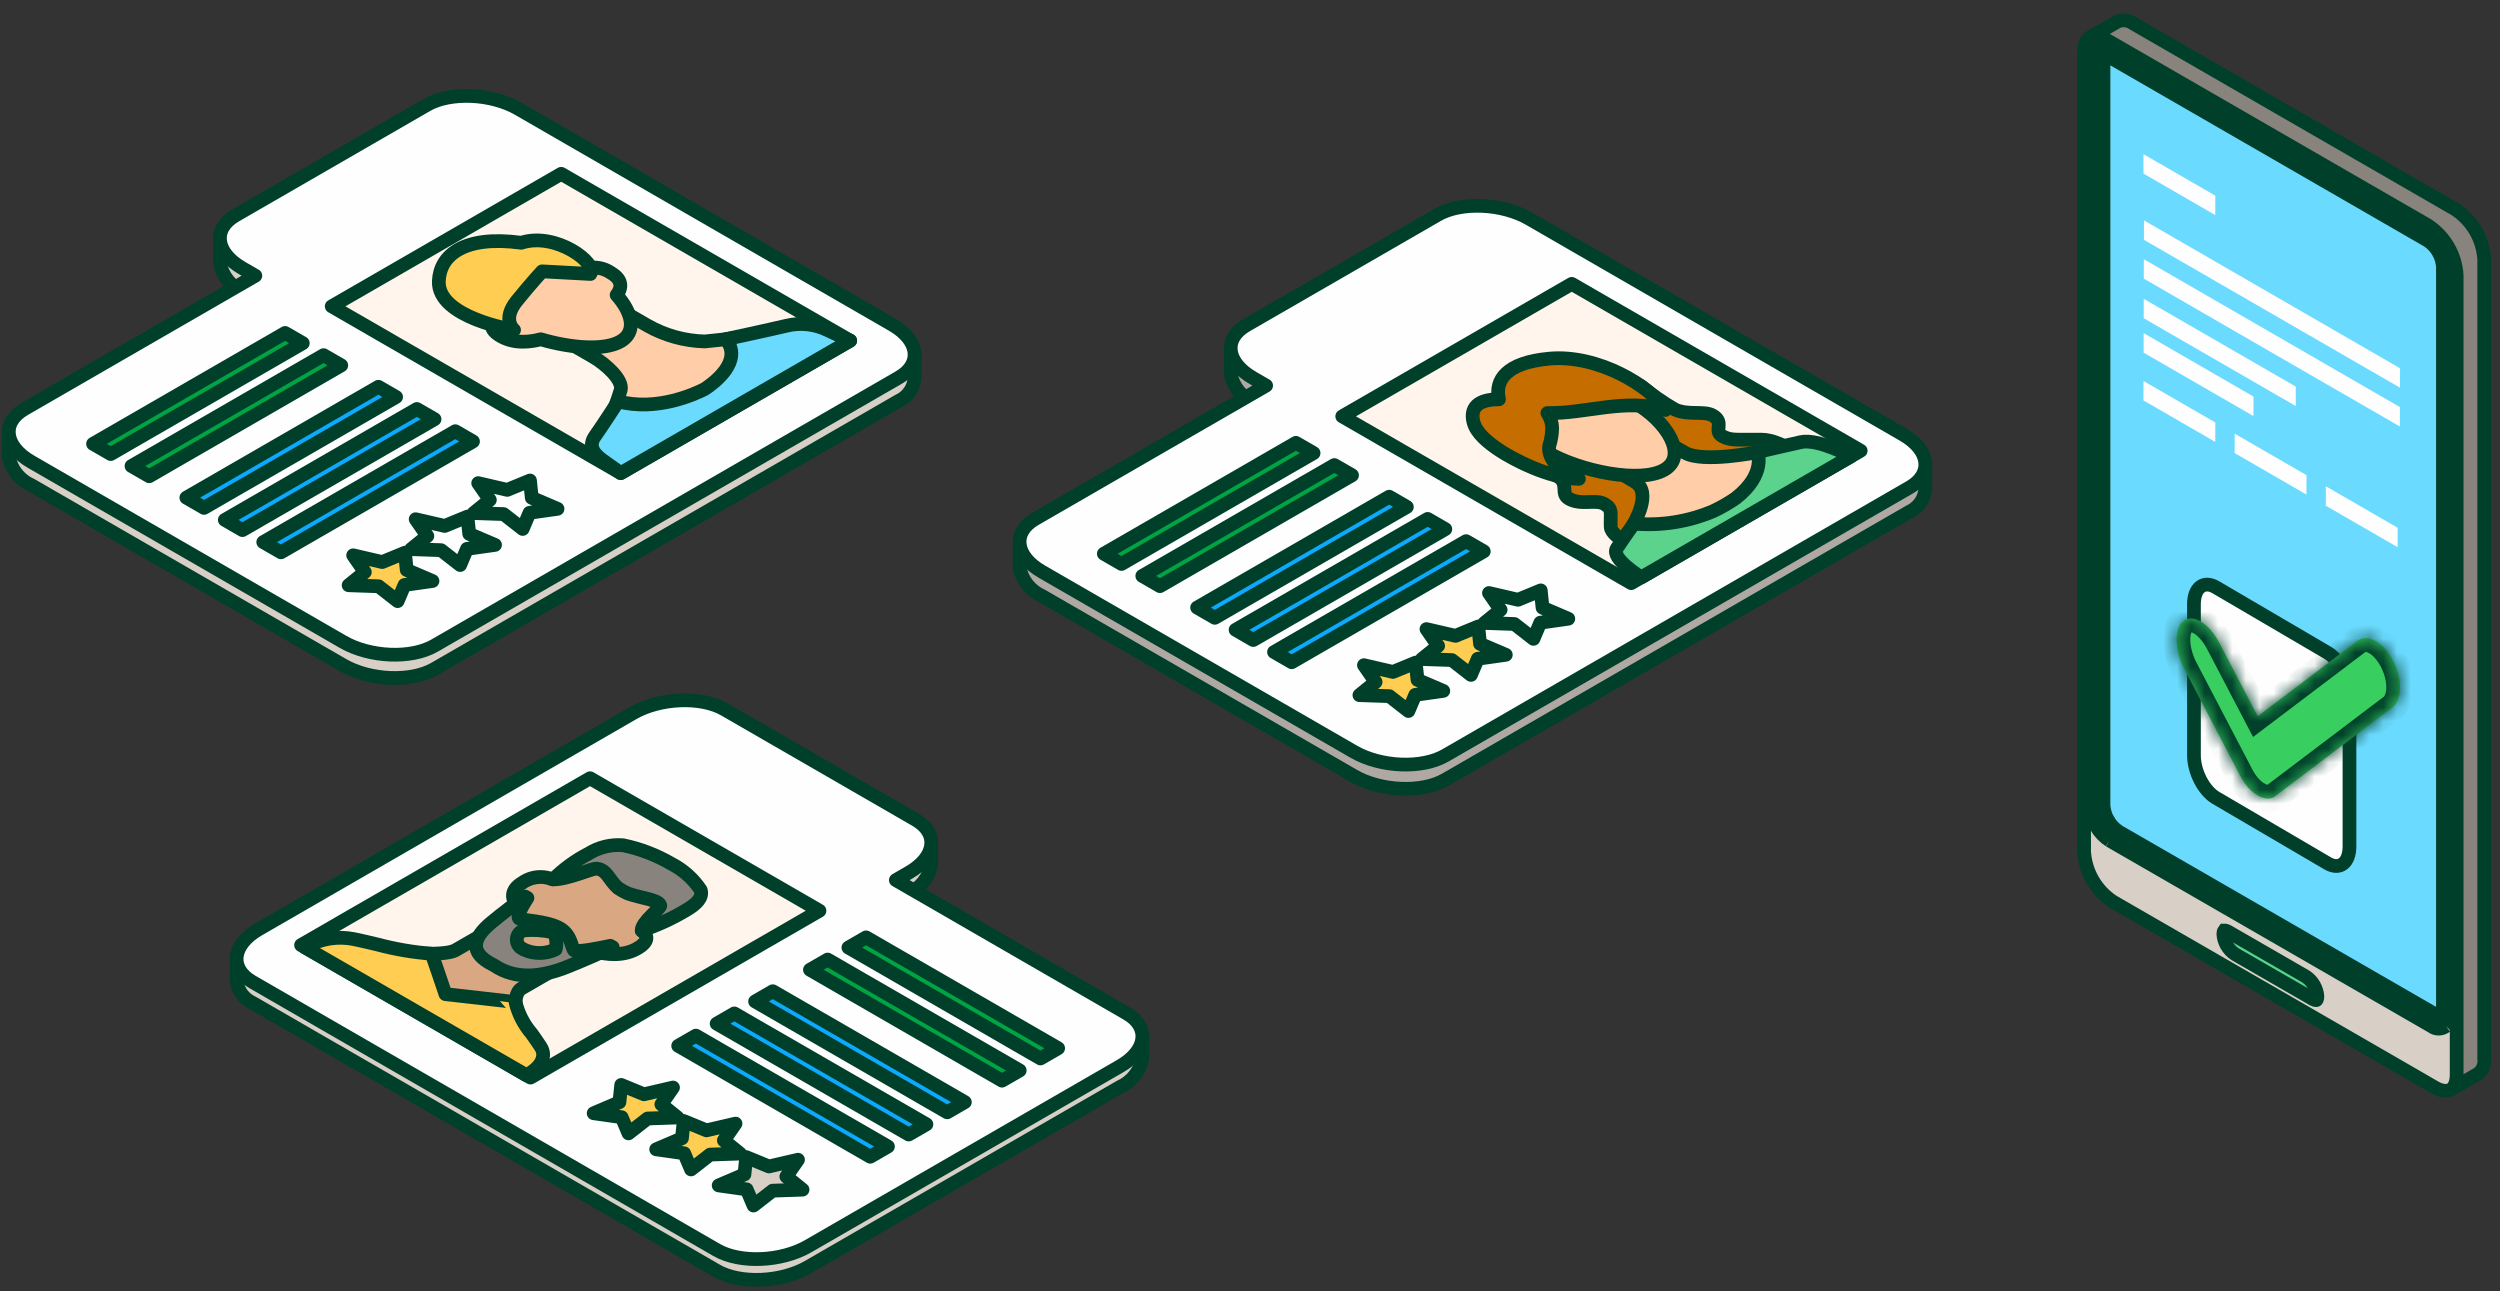 <svg width="182" height="94" viewBox="0 0 182 94" fill="none" xmlns="http://www.w3.org/2000/svg">
<rect x="0" y="0" width="182" height="94" fill="#333333" stroke="none"/>
<g id="Group 542">
<g id="Grupo 1">
<g id="Grupo 309">
<path id="Trazado 1233" d="M83.163 76.921C83.163 76.905 83.163 76.888 83.163 76.872V75.509H82.358C82.25 75.425 82.136 75.349 82.018 75.28L65.215 65.579L66.17 65.028C66.58 64.841 66.939 64.561 67.22 64.21C67.5 63.858 67.693 63.446 67.784 63.005H67.789V62.876C67.789 62.838 67.789 62.801 67.789 62.764V61.415H66.987C66.879 61.332 66.766 61.256 66.648 61.187L52.733 53.153C51.034 52.172 48.039 52.297 46.077 53.43L41.555 56.04L27.379 64.225L18.847 69.15C18.606 69.289 18.378 69.448 18.165 69.627H17.223V71.326H17.226C17.248 71.681 17.366 72.024 17.567 72.318C17.769 72.611 18.046 72.845 18.369 72.994L52.176 92.512C53.875 93.493 56.87 93.369 58.832 92.236L81.543 79.126C81.96 78.938 82.326 78.651 82.608 78.291C82.889 77.93 83.079 77.506 83.16 77.055H83.166L83.163 76.921Z" fill="#D8CFC7" stroke="#00402A" stroke-miterlimit="10" stroke-linejoin="round"/>
<path id="Trazado 1234" d="M82.02 73.776L65.218 64.071L66.173 63.52C68.135 62.387 68.35 60.657 66.65 59.676L52.735 51.643C51.036 50.662 48.041 50.786 46.079 51.918L41.557 54.529L27.381 62.714L18.85 67.64C16.887 68.772 16.672 70.502 18.372 71.483L52.178 91.001C53.877 91.982 56.872 91.858 58.834 90.725L81.545 77.615C83.504 76.484 83.718 74.754 82.02 73.776Z" fill="#FFFEFF" stroke="#00402A" stroke-miterlimit="10" stroke-linejoin="round"/>
<path id="Trazado 1235" d="M75.745 77.056L61.763 68.983L63.05 68.24L77.033 76.312L75.745 77.056Z" fill="#00A443" stroke="#00402A" stroke-miterlimit="10" stroke-linejoin="round"/>
<path id="Trazado 1236" d="M72.946 78.672L58.964 70.599L60.251 69.856L74.234 77.929L72.946 78.672Z" fill="#00A443" stroke="#00402A" stroke-miterlimit="10" stroke-linejoin="round"/>
<path id="Trazado 1237" d="M68.953 80.977L54.971 72.904L56.258 72.161L70.241 80.234L68.953 80.977Z" fill="#0DA9FF" stroke="#00402A" stroke-miterlimit="10" stroke-linejoin="round"/>
<path id="Trazado 1238" d="M66.154 82.593L52.172 74.52L53.459 73.777L67.442 81.85L66.154 82.593Z" fill="#0DA9FF" stroke="#00402A" stroke-miterlimit="10" stroke-linejoin="round"/>
<path id="Trazado 1239" d="M63.354 84.21L49.372 76.136L50.66 75.393L64.642 83.466L63.354 84.21Z" fill="#0DA9FF" stroke="#00402A" stroke-miterlimit="10" stroke-linejoin="round"/>
<g id="Grupo 307">
<path id="Trazado 1240" d="M48.995 79.173L48.145 80.396L49.325 81.353L47.144 81.427L45.755 82.509L45.257 81.332L43.218 81.044L45.094 80.242L45.224 78.982L46.88 79.664L48.995 79.173Z" fill="#FFCD52" stroke="#00402A" stroke-miterlimit="10" stroke-linejoin="round"/>
<path id="Trazado 1241" d="M53.546 81.799L52.696 83.022L53.876 83.979L51.695 84.053L50.307 85.135L49.808 83.958L47.77 83.67L49.646 82.868L49.775 81.609L51.432 82.29L53.546 81.799Z" fill="#FFCD52" stroke="#00402A" stroke-miterlimit="10" stroke-linejoin="round"/>
<path id="Trazado 1242" d="M58.095 84.428L57.245 85.651L58.426 86.607L56.245 86.681L54.856 87.763L54.358 86.586L52.319 86.298L54.195 85.497L54.325 84.237L55.981 84.918L58.095 84.428Z" fill="#D8CFC7" stroke="#00402A" stroke-miterlimit="10" stroke-linejoin="round"/>
</g>
<g id="Grupo 308">
<path id="Trazado 1243" d="M59.658 66.301L42.954 56.656L21.918 68.801L38.619 78.447L59.658 66.301Z" fill="#FFF5EC" stroke="#00402A" stroke-miterlimit="10" stroke-linejoin="round"/>
<path id="Trazado 1244" d="M32.67 72.986C34.302 73.763 36.021 74.343 37.79 74.712C37.79 74.712 37.095 72.462 37.978 71.952L40.523 70.483L38.097 69.104L35.709 67.703L33.164 69.172C32.281 69.682 28.382 69.281 28.382 69.281C29.16 70.466 30.179 71.473 31.373 72.237C31.467 72.324 31.571 72.4 31.683 72.464C31.783 72.522 31.885 72.576 31.987 72.632C32.089 72.687 32.177 72.749 32.278 72.808C32.403 72.879 32.534 72.938 32.67 72.986Z" fill="#D9A782" stroke="#00402A" stroke-miterlimit="10" stroke-linejoin="round"/>
<g id="Union">
<path fill-rule="evenodd" clip-rule="evenodd" d="M37.325 69.439C38.571 70.157 41.102 69.946 43.373 69.278C44.099 69.474 45.31 69.65 46.35 69.072C47.384 68.498 47.082 68.028 46.735 67.766C48.737 66.367 49.067 64.585 47.399 63.623C45.727 62.658 42.633 62.851 40.208 64.013C39.938 63.904 39.648 63.846 39.353 63.845C38.878 63.843 38.414 63.99 38.026 64.264C37.069 64.838 37.304 65.501 37.623 65.924C36.45 67.241 36.073 68.716 37.325 69.439Z" fill="#D9A782"/>
<path d="M43.373 69.278L43.504 68.796C43.414 68.772 43.321 68.772 43.232 68.799L43.373 69.278ZM37.325 69.439L37.575 69.006H37.575L37.325 69.439ZM46.35 69.072L46.593 69.509V69.509L46.35 69.072ZM46.735 67.766L46.449 67.356C46.318 67.448 46.238 67.596 46.235 67.756C46.232 67.916 46.306 68.068 46.434 68.165L46.735 67.766ZM47.399 63.623L47.149 64.056V64.056L47.399 63.623ZM40.208 64.013L40.02 64.476C40.15 64.529 40.297 64.525 40.424 64.464L40.208 64.013ZM39.353 63.845L39.355 63.345L39.353 63.845ZM38.026 64.264L38.283 64.692C38.294 64.686 38.304 64.679 38.314 64.672L38.026 64.264ZM37.623 65.924L37.996 66.257C38.155 66.079 38.166 65.814 38.022 65.623L37.623 65.924ZM43.232 68.799C42.128 69.123 40.968 69.335 39.943 69.379C38.9 69.424 38.073 69.293 37.575 69.006L37.075 69.872C37.823 70.303 38.885 70.426 39.986 70.378C41.106 70.329 42.348 70.101 43.514 69.758L43.232 68.799ZM46.108 68.635C45.243 69.115 44.194 68.982 43.504 68.796L43.243 69.761C44.003 69.966 45.378 70.184 46.593 69.509L46.108 68.635ZM46.434 68.165C46.495 68.211 46.533 68.251 46.553 68.28C46.57 68.306 46.56 68.302 46.561 68.278C46.562 68.252 46.574 68.27 46.517 68.335C46.457 68.404 46.336 68.508 46.108 68.635L46.593 69.509C47.141 69.204 47.536 68.823 47.56 68.325C47.583 67.838 47.234 67.516 47.037 67.367L46.434 68.165ZM47.149 64.056C47.837 64.453 48.034 64.95 47.95 65.448C47.857 66.003 47.394 66.695 46.449 67.356L47.022 68.176C48.078 67.438 48.781 66.54 48.936 65.614C49.101 64.63 48.629 63.755 47.649 63.19L47.149 64.056ZM40.424 64.464C41.575 63.913 42.891 63.589 44.114 63.52C45.348 63.45 46.43 63.64 47.149 64.056L47.649 63.19C46.697 62.64 45.396 62.445 44.058 62.521C42.709 62.598 41.265 62.952 39.992 63.562L40.424 64.464ZM40.396 63.55C40.067 63.416 39.714 63.346 39.355 63.345L39.352 64.345C39.582 64.346 39.809 64.391 40.02 64.476L40.396 63.55ZM39.355 63.345C38.776 63.343 38.211 63.521 37.737 63.855L38.314 64.672C38.617 64.458 38.98 64.344 39.352 64.345L39.355 63.345ZM37.768 63.835C37.2 64.176 36.884 64.612 36.847 65.115C36.814 65.583 37.036 65.975 37.224 66.225L38.022 65.623C37.892 65.45 37.837 65.3 37.845 65.187C37.851 65.109 37.895 64.925 38.283 64.692L37.768 63.835ZM37.575 69.006C37.338 68.869 37.204 68.713 37.131 68.557C37.057 68.399 37.029 68.206 37.06 67.971C37.126 67.486 37.443 66.878 37.996 66.257L37.25 65.592C36.63 66.288 36.172 67.075 36.069 67.837C36.017 68.226 36.055 68.619 36.226 68.983C36.398 69.348 36.687 69.647 37.075 69.872L37.575 69.006Z" fill="#00402A"/>
</g>
<path id="Trazado 1248" d="M44.428 68.856C43.522 69.05 42.113 69.325 41.821 69.199C41.608 69.107 41.645 68.093 40.763 67.582C39.827 67.042 37.971 67.006 37.803 66.876C37.584 66.707 38.057 65.894 38.397 65.371L38.221 65.269C37.63 65.7 36.603 66.465 35.742 67.183C34.453 68.258 34.082 69.342 35.916 70.249C35.929 70.256 35.968 70.278 35.981 70.285C37.553 71.344 39.432 71.127 41.293 70.386C42.535 69.889 43.861 69.296 44.608 68.955L44.428 68.856Z" fill="#89837E" stroke="#00402A" stroke-miterlimit="10" stroke-linejoin="round"/>
<path id="Trazado 1249" d="M40.454 69.111C40.527 68.933 40.557 68.085 40.238 67.875L40.241 67.872L40.231 67.869L40.225 67.863H40.22C39.517 67.71 38.795 67.668 38.08 67.738C37.949 67.79 37.835 67.879 37.754 67.993C37.673 68.109 37.627 68.245 37.621 68.386C37.616 68.526 37.653 68.666 37.725 68.786C37.798 68.907 37.905 69.004 38.032 69.064L38.157 69.137C38.518 69.302 38.911 69.385 39.308 69.38C39.706 69.376 40.097 69.284 40.454 69.111Z" fill="#D9A782" stroke="#00402A" stroke-miterlimit="10" stroke-linejoin="round"/>
<path id="Trazado 1250" d="M51.014 64.795C50.475 63.984 49.738 63.325 48.873 62.88C47.784 62.246 46.601 61.792 45.368 61.536C44.485 61.459 43.601 61.673 42.849 62.143C41.899 62.633 41.029 63.266 40.27 64.02C41.385 64.02 43.087 63.199 43.445 63.238C44.183 63.32 44.317 64.042 44.989 64.647C45.219 64.801 45.463 64.936 45.717 65.049C46.744 65.409 47.93 65.493 48.068 65.907C48.137 66.113 46.716 67.097 46.714 67.74C47.85 67.369 48.939 66.869 49.962 66.252C50.753 65.793 51.172 65.324 51.014 64.795Z" fill="#89837E" stroke="#00402A" stroke-miterlimit="10" stroke-linejoin="round"/>
<path id="Trazado 1251" d="M39.37 76.219C39.159 75.895 38.921 75.54 38.695 75.235C38.132 74.58 37.733 73.801 37.53 72.962C37.53 72.946 33.542 72.499 32.43 72.374C32.213 71.731 31.438 69.429 31.411 69.429C30.081 69.327 28.763 69.102 27.475 68.757C26.945 68.627 26.334 68.489 25.77 68.368C24.617 68.138 23.42 68.317 22.385 68.875L22.213 68.974L30.092 73.523L30.441 73.725L38.32 78.274L38.492 78.174C39.433 77.63 39.784 76.856 39.37 76.219Z" fill="#FFCD52" stroke="#00402A" stroke-miterlimit="10" stroke-linejoin="round"/>
</g>
</g>
<g id="Grupo 313">
<path id="Trazado 1252" d="M0.643 33.108C0.643 33.092 0.643 33.075 0.643 33.059V31.695H1.446C1.555 31.612 1.668 31.536 1.787 31.467L18.588 21.769L17.633 21.217C17.224 21.031 16.864 20.751 16.584 20.399C16.303 20.048 16.11 19.635 16.019 19.195H16.014V19.065C16.014 19.028 16.014 18.99 16.014 18.953V17.605H16.816C16.924 17.521 17.037 17.445 17.156 17.377L31.07 9.343C32.769 8.362 35.765 8.486 37.727 9.619L42.249 12.229L56.425 20.41L64.956 25.336C65.198 25.474 65.426 25.634 65.639 25.813H66.581V27.511H66.576C66.554 27.866 66.437 28.209 66.235 28.503C66.034 28.797 65.757 29.03 65.434 29.179L31.627 48.697C29.928 49.678 26.933 49.554 24.97 48.421L2.261 35.31C1.844 35.123 1.478 34.837 1.196 34.477C0.914 34.117 0.725 33.693 0.643 33.243V33.108Z" fill="#D8CFC7" stroke="#00402A" stroke-miterlimit="10" stroke-linejoin="round"/>
<path id="Trazado 1253" d="M1.787 29.772L18.589 20.071L17.634 19.52C15.672 18.387 15.457 16.657 17.157 15.676L31.071 7.643C32.77 6.662 35.766 6.786 37.728 7.918L42.25 10.529L56.426 18.714L64.957 23.64C66.92 24.772 67.135 26.502 65.436 27.483L31.629 47.003C29.93 47.984 26.935 47.859 24.972 46.727L2.261 33.616C0.303 32.482 0.087 30.753 1.787 29.772Z" fill="#FFFEFF" stroke="#00402A" stroke-miterlimit="10" stroke-linejoin="round"/>
<g id="Grupo 311">
<path id="Trazado 1254" d="M24.149 22.3L40.855 12.654L61.891 24.8L45.185 34.444L24.149 22.3Z" fill="#FFF5EC" stroke="#00402A" stroke-miterlimit="10" stroke-linejoin="round"/>
<g id="Grupo 310">
<path id="Trazado 1255" d="M51.436 28.833C48.901 30.05 44.347 30.664 44.347 30.664C44.67 29.922 44.951 29.162 45.188 28.388C45.368 27.646 44.1 26.512 43.178 25.976L41.34 24.915L43.311 23.774H43.316L45.289 22.636L47.127 23.697C48.403 24.421 49.838 24.819 51.305 24.857C52.59 24.753 55.247 24.373 55.247 24.373C54.555 25.985 53.464 27.393 52.077 28.467C52.025 28.513 51.969 28.553 51.91 28.587C51.868 28.612 51.818 28.635 51.774 28.659C51.73 28.683 51.693 28.713 51.651 28.738C51.582 28.776 51.51 28.808 51.436 28.833Z" fill="#FFCDA8" stroke="#00402A" stroke-miterlimit="10" stroke-linejoin="round"/>
<g id="Union_2">
<path fill-rule="evenodd" clip-rule="evenodd" d="M45.175 24.853C43.979 25.544 41.546 25.341 39.364 24.698C38.667 24.887 37.504 25.056 36.504 24.5C35.511 23.948 35.801 23.497 36.134 23.245C34.211 21.901 33.893 20.187 35.496 19.264C37.103 18.34 40.076 18.523 42.406 19.639C42.665 19.533 42.945 19.478 43.228 19.477C43.686 19.475 44.132 19.616 44.505 19.881C45.428 20.433 45.198 21.072 44.891 21.477C46.017 22.742 46.378 24.158 45.175 24.853Z" fill="#FFCDA8"/>
<path d="M39.364 24.698L39.505 24.218C39.416 24.192 39.322 24.191 39.233 24.215L39.364 24.698ZM45.175 24.853L45.425 25.286L45.175 24.853ZM36.504 24.5L36.261 24.937L36.504 24.5ZM36.134 23.245L36.436 23.644C36.563 23.547 36.637 23.396 36.634 23.236C36.631 23.076 36.552 22.927 36.421 22.835L36.134 23.245ZM35.496 19.264L35.745 19.698L35.496 19.264ZM42.406 19.639L42.19 20.09C42.317 20.151 42.464 20.155 42.594 20.102L42.406 19.639ZM43.228 19.477L43.227 18.977L43.228 19.477ZM44.505 19.881L44.217 20.289C44.227 20.296 44.237 20.303 44.248 20.309L44.505 19.881ZM44.891 21.477L44.492 21.175C44.348 21.365 44.358 21.631 44.517 21.809L44.891 21.477ZM39.222 25.178C40.345 25.508 41.539 25.728 42.618 25.775C43.677 25.821 44.702 25.703 45.425 25.286L44.925 24.42C44.453 24.693 43.663 24.819 42.661 24.776C41.678 24.733 40.565 24.531 39.505 24.218L39.222 25.178ZM36.261 24.937C37.437 25.59 38.763 25.379 39.494 25.181L39.233 24.215C38.572 24.394 37.571 24.521 36.747 24.063L36.261 24.937ZM35.833 22.846C35.643 22.99 35.3 23.305 35.322 23.784C35.345 24.273 35.734 24.644 36.261 24.937L36.747 24.063C36.529 23.942 36.414 23.844 36.358 23.779C36.306 23.72 36.32 23.707 36.321 23.737C36.322 23.765 36.31 23.773 36.326 23.75C36.343 23.725 36.378 23.688 36.436 23.644L35.833 22.846ZM35.247 18.831C34.298 19.377 33.839 20.225 33.999 21.179C34.15 22.077 34.831 22.944 35.848 23.655L36.421 22.835C35.514 22.202 35.074 21.54 34.986 21.014C34.907 20.545 35.09 20.075 35.745 19.698L35.247 18.831ZM42.621 19.188C41.395 18.601 40.006 18.261 38.708 18.187C37.42 18.115 36.166 18.302 35.247 18.831L35.745 19.698C36.433 19.302 37.468 19.119 38.651 19.186C39.824 19.252 41.086 19.561 42.19 20.09L42.621 19.188ZM42.594 20.102C42.795 20.021 43.011 19.977 43.23 19.977L43.227 18.977C42.879 18.978 42.536 19.046 42.217 19.176L42.594 20.102ZM43.23 19.977C43.583 19.976 43.928 20.085 44.217 20.289L44.794 19.472C44.336 19.148 43.788 18.975 43.227 18.977L43.23 19.977ZM44.248 20.309C44.62 20.532 44.656 20.703 44.661 20.769C44.668 20.87 44.617 21.01 44.492 21.175L45.289 21.779C45.472 21.538 45.69 21.157 45.658 20.699C45.624 20.206 45.314 19.782 44.762 19.452L44.248 20.309ZM45.425 25.286C45.802 25.068 46.082 24.778 46.249 24.423C46.415 24.07 46.453 23.688 46.402 23.312C46.303 22.575 45.861 21.815 45.264 21.145L44.517 21.809C45.047 22.404 45.349 22.985 45.411 23.446C45.441 23.668 45.414 23.85 45.344 23.997C45.276 24.143 45.15 24.29 44.925 24.42L45.425 25.286Z" fill="#00402A"/>
</g>
<path id="Trazado 1259" d="M42.984 19.944L39.466 19.754C39.466 19.754 38.748 20.522 37.645 21.875C36.499 23.278 37.423 24.02 37.423 24.02C37.423 24.02 31.841 23.147 31.947 20.466C32.023 18.575 33.781 17.11 37.946 17.673C40.486 16.858 43.538 19.185 42.984 19.944Z" fill="#FFCD52" stroke="#00402A" stroke-miterlimit="10" stroke-linejoin="round"/>
<path id="Trazado 1260" d="M43.873 33.503C43.115 32.955 42.855 32.4 43.32 31.748C43.786 31.097 45.003 29.218 45.003 29.218C47.793 29.964 50.559 28.701 51.297 28.326C51.951 27.9 54.133 26.303 52.843 24.692C52.843 24.692 56.097 23.992 57.224 23.722C58.244 23.466 59.321 23.579 60.265 24.042C61.215 24.479 61.897 24.799 61.897 24.799L53.733 29.513L53.355 29.731L45.191 34.444C45.191 34.444 44.632 34.051 43.873 33.503Z" fill="#6BDAFF" stroke="#00402A" stroke-miterlimit="10" stroke-linejoin="round"/>
</g>
</g>
<path id="Trazado 1261" d="M8.061 33.055L22.044 24.982L20.756 24.238L6.774 32.312L8.061 33.055Z" fill="#00A443" stroke="#00402A" stroke-miterlimit="10" stroke-linejoin="round"/>
<path id="Trazado 1262" d="M10.861 34.671L24.843 26.598L23.555 25.855L9.572 33.928L10.861 34.671Z" fill="#00A443" stroke="#00402A" stroke-miterlimit="10" stroke-linejoin="round"/>
<path id="Trazado 1263" d="M14.853 36.974L28.836 28.901L27.548 28.157L13.566 36.23L14.853 36.974Z" fill="#0DA9FF" stroke="#00402A" stroke-miterlimit="10" stroke-linejoin="round"/>
<path id="Trazado 1264" d="M17.652 38.591L31.635 30.518L30.347 29.775L16.366 37.849L17.652 38.591Z" fill="#0DA9FF" stroke="#00402A" stroke-miterlimit="10" stroke-linejoin="round"/>
<path id="Trazado 1265" d="M20.452 40.209L34.434 32.136L33.147 31.392L19.165 39.465L20.452 40.209Z" fill="#0DA9FF" stroke="#00402A" stroke-miterlimit="10" stroke-linejoin="round"/>
<g id="Grupo 312">
<path id="Trazado 1266" d="M34.812 35.172L35.661 36.395L34.481 37.351L36.663 37.425L38.051 38.507L38.55 37.33L40.588 37.042L38.712 36.241L38.583 34.981L36.926 35.662L34.812 35.172Z" fill="#FFFEFF" stroke="#00402A" stroke-miterlimit="10" stroke-linejoin="round"/>
<path id="Trazado 1267" d="M30.261 37.799L31.11 39.022L29.93 39.978L32.111 40.052L33.5 41.134L33.998 39.957L36.037 39.669L34.16 38.868L34.031 37.608L32.375 38.289L30.261 37.799Z" fill="#FFFEFF" stroke="#00402A" stroke-miterlimit="10" stroke-linejoin="round"/>
<path id="Trazado 1268" d="M25.71 40.426L26.56 41.649L25.38 42.606L27.561 42.68L28.949 43.762L29.448 42.585L31.486 42.297L29.61 41.495L29.48 40.236L27.824 40.917L25.71 40.426Z" fill="#FFCD52" stroke="#00402A" stroke-miterlimit="10" stroke-linejoin="round"/>
</g>
</g>
<g id="Grupo 317">
<path id="Trazado 1269" d="M74.227 41.178C74.227 41.162 74.227 41.146 74.227 41.129V39.766H75.03C75.138 39.683 75.252 39.606 75.37 39.537L92.172 29.835L91.218 29.284C90.809 29.098 90.449 28.818 90.169 28.466C89.888 28.115 89.695 27.702 89.604 27.262H89.599V27.132C89.599 27.095 89.599 27.057 89.599 27.02V25.672H90.4C90.508 25.588 90.622 25.512 90.74 25.443L104.655 17.409C106.354 16.428 109.349 16.552 111.311 17.686L115.833 20.296L130.009 28.477L138.541 33.403C138.782 33.541 139.01 33.7 139.223 33.879H140.165V35.578H140.161C140.14 35.933 140.022 36.276 139.821 36.57C139.619 36.864 139.342 37.097 139.019 37.246L105.212 56.764C103.514 57.745 100.518 57.621 98.556 56.488L75.845 43.378C75.428 43.19 75.062 42.904 74.78 42.543C74.498 42.182 74.309 41.758 74.228 41.307H74.222L74.227 41.178Z" fill="#B0A9A3" stroke="#00402A" stroke-miterlimit="10" stroke-linejoin="round"/>
<path id="Trazado 1270" d="M75.371 37.772L92.174 28.071L91.219 27.52C89.257 26.387 89.042 24.657 90.741 23.676L104.656 15.643C106.355 14.662 109.35 14.786 111.312 15.918L115.834 18.529L130.01 26.714L138.542 31.639C140.504 32.772 140.719 34.502 139.02 35.483L105.213 55.001C103.514 55.982 100.519 55.858 98.557 54.725L75.846 41.615C73.887 40.482 73.672 38.753 75.371 37.772Z" fill="#FFFEFF" stroke="#00402A" stroke-miterlimit="10" stroke-linejoin="round"/>
<g id="Grupo 315">
<path id="Trazado 1271" d="M97.715 30.31L114.421 20.665L135.457 32.812L118.751 42.453L97.715 30.31Z" fill="#FFF5EC" stroke="#00402A" stroke-miterlimit="10" stroke-linejoin="round"/>
<g id="Grupo 314">
<path id="Trazado 1272" d="M117.198 27.884L119.427 28.078C120.213 28.717 121.047 29.295 121.921 29.807C122.9 30.26 124.056 29.881 124.692 30.248C125.583 30.762 124.705 31.387 125.392 31.756C126.039 32.103 126.438 31.986 128.267 32.008C129.661 32.025 131.417 33.44 131.417 33.44L125.633 36.78C125.633 36.78 112.643 29.557 112.882 29.419C113.122 29.281 117.198 27.884 117.198 27.884Z" fill="#C66D00" stroke="#00402A" stroke-miterlimit="10" stroke-linejoin="round"/>
<path id="Trazado 1273" d="M110.111 31.975L110.452 33.261C111.48 33.678 112.481 34.159 113.448 34.702C114.236 35.267 113.578 35.931 114.211 36.301C115.103 36.819 116.184 36.309 116.823 36.705C117.425 37.078 117.222 37.309 117.26 38.365C117.289 39.17 119.741 40.184 119.741 40.184L125.526 36.844C125.526 36.844 113.015 29.345 112.776 29.483C112.537 29.621 110.111 31.975 110.111 31.975Z" fill="#C66D00" stroke="#00402A" stroke-miterlimit="10" stroke-linejoin="round"/>
<path id="Trazado 1274" d="M117.7 39.929C118.096 39.31 118.966 38.099 118.966 38.099L123.282 35.607L123.629 35.407L127.944 32.915C127.944 32.915 130.043 32.413 131.115 32.184C132.377 31.915 134.753 33.219 134.753 33.219L127.295 37.526L126.948 37.726L119.489 42.032C119.489 42.032 117.233 40.657 117.7 39.929Z" fill="#5BD38C" stroke="#00402A" stroke-miterlimit="10" stroke-linejoin="round"/>
<path id="Trazado 1275" d="M119.011 35.073C118.558 34.814 118.112 34.534 117.714 34.279L121.295 32.212C121.737 32.441 122.22 32.701 122.67 32.96C123.984 33.719 127.944 32.914 127.944 32.914C127.944 32.914 128.61 34.516 126.367 36.265C125.85 36.624 125.304 36.939 124.734 37.207C122.905 37.985 120.911 38.297 118.931 38.118C118.931 38.118 120.327 35.831 119.011 35.073Z" fill="#FFCDA8" stroke="#00402A" stroke-miterlimit="10" stroke-linejoin="round"/>
<path id="Trazado 1276" d="M112.659 32.936C115.053 34.318 119.418 35.207 121.161 34.201C122.904 33.195 121.362 30.674 118.969 29.293C116.577 27.911 113.224 27.607 111.481 28.613C109.739 29.619 110.266 31.555 112.659 32.936Z" fill="#FFCDA8" stroke="#00402A" stroke-miterlimit="10" stroke-linejoin="round"/>
<path id="Trazado 1277" d="M109.186 32.796C108.28 32.196 107.492 31.527 107.28 30.767C107.074 30.03 107.199 29.066 109.124 29.069C108.81 27.663 109.657 26.4 112.788 26.11C116.324 25.782 120.184 28.116 121.239 29.844C118.311 28.964 115.469 30.126 112.65 30.07C112.865 30.387 112.986 30.759 112.999 31.142C112.992 31.578 112.924 32.011 112.796 32.427C112.638 33.089 113.17 34.225 114.94 34.86C112.744 34.853 110.008 33.34 109.186 32.796Z" fill="#C66D00" stroke="#00402A" stroke-miterlimit="10" stroke-linejoin="round"/>
</g>
</g>
<path id="Trazado 1278" d="M81.646 41.055L95.629 32.982L94.341 32.239L80.359 40.312L81.646 41.055Z" fill="#00A443" stroke="#00402A" stroke-miterlimit="10" stroke-linejoin="round"/>
<path id="Trazado 1279" d="M84.445 42.671L98.428 34.598L97.14 33.855L83.158 41.928L84.445 42.671Z" fill="#00A443" stroke="#00402A" stroke-miterlimit="10" stroke-linejoin="round"/>
<path id="Trazado 1280" d="M88.438 44.976L102.42 36.903L101.133 36.159L87.15 44.232L88.438 44.976Z" fill="#0DA9FF" stroke="#00402A" stroke-miterlimit="10" stroke-linejoin="round"/>
<path id="Trazado 1281" d="M91.237 46.593L105.22 38.52L103.932 37.777L89.95 45.85L91.237 46.593Z" fill="#0DA9FF" stroke="#00402A" stroke-miterlimit="10" stroke-linejoin="round"/>
<path id="Trazado 1282" d="M94.036 48.211L108.019 40.138L106.731 39.395L92.749 47.468L94.036 48.211Z" fill="#0DA9FF" stroke="#00402A" stroke-miterlimit="10" stroke-linejoin="round"/>
<g id="Grupo 316">
<path id="Trazado 1283" d="M108.397 43.172L109.246 44.395L108.066 45.351L110.248 45.426L111.636 46.508L112.134 45.331L114.173 45.043L112.297 44.241L112.167 42.981L110.511 43.663L108.397 43.172Z" fill="#FFFEFF" stroke="#00402A" stroke-miterlimit="10" stroke-linejoin="round"/>
<path id="Trazado 1284" d="M103.846 45.799L104.696 47.022L103.515 47.978L105.696 48.052L107.086 49.134L107.584 47.957L109.623 47.669L107.746 46.868L107.617 45.608L105.96 46.289L103.846 45.799Z" fill="#FFCD52" stroke="#00402A" stroke-miterlimit="10" stroke-linejoin="round"/>
<path id="Trazado 1285" d="M99.295 48.426L100.145 49.649L98.965 50.606L101.146 50.68L102.534 51.762L103.032 50.585L105.071 50.297L103.195 49.495L103.065 48.236L101.409 48.917L99.295 48.426Z" fill="#FFCD52" stroke="#00402A" stroke-miterlimit="10" stroke-linejoin="round"/>
</g>
</g>
</g>
<g id="mobile">
<g id="Grupo 463">
<path id="Trazado 1455" d="M153.726 6.293V6.209L153.699 6.13L152.463 2.546L154.168 1.565C154.346 1.493 154.539 1.467 154.731 1.488C154.931 1.51 155.122 1.583 155.286 1.701L155.306 1.715L155.327 1.728L178.738 15.236C179.351 15.639 179.862 16.179 180.229 16.814C180.596 17.45 180.809 18.162 180.851 18.894V77.075V77.102L180.853 77.128C180.875 77.331 180.842 77.537 180.757 77.723C180.676 77.903 180.55 78.059 180.391 78.176L178.847 79.066L178.349 77.621L178.288 77.444L178.126 77.35L155.839 64.489C155.226 64.087 154.715 63.546 154.348 62.911C153.981 62.276 153.768 61.564 153.726 60.832V6.293Z" fill="#89837E" stroke="#00402A"/>
<g id="Grupo 462">
<path id="Trazado 1456" d="M153.85 65.658L153.836 65.65C153.222 65.248 152.711 64.707 152.344 64.071C151.977 63.435 151.764 62.723 151.722 61.99V3.808C151.722 3.163 151.944 2.845 152.159 2.721C152.375 2.597 152.763 2.565 153.324 2.887C153.325 2.887 153.325 2.888 153.325 2.888L176.732 16.398C177.346 16.799 177.857 17.339 178.224 17.974C178.592 18.609 178.804 19.322 178.845 20.053V78.235C178.845 78.88 178.624 79.199 178.408 79.323C178.192 79.448 177.804 79.481 177.243 79.16C177.243 79.159 177.243 79.159 177.242 79.159L162.861 70.856L162.745 70.789H162.744L162.471 70.632C162.223 70.489 161.87 70.285 161.446 70.041C160.599 69.552 159.469 68.901 158.34 68.249L155.235 66.457L154.212 65.867L153.925 65.701L153.85 65.658ZM162.851 70.85C162.852 70.85 162.852 70.85 162.85 70.85L162.851 70.85Z" fill="#D8CFC7" stroke="#00402A"/>
<path id="Trazado 1457" d="M152.223 58.846C152.248 59.315 152.383 59.772 152.618 60.178C152.852 60.585 153.18 60.931 153.573 61.187M152.223 58.846H152.723V58.833M152.223 58.846L152.723 58.82C152.723 58.824 152.723 58.828 152.723 58.833M152.223 58.846V4.387C152.223 3.805 152.498 3.457 152.914 3.432M152.723 58.833C152.746 59.218 152.858 59.594 153.051 59.929L152.618 60.178L153.051 59.929C153.244 60.263 153.513 60.549 153.835 60.761M152.723 58.833V4.387C152.723 4.17 152.775 4.052 152.814 3.999C152.845 3.957 152.881 3.935 152.943 3.931M153.835 60.761L153.823 60.754L153.573 61.187M153.835 60.761C153.839 60.764 153.843 60.766 153.846 60.769L153.573 61.187M153.835 60.761L177.245 74.265L177.278 74.284L177.308 74.307C177.371 74.358 177.45 74.386 177.532 74.387C177.602 74.387 177.671 74.367 177.729 74.329M153.573 61.187L176.996 74.698C177.147 74.819 177.335 74.886 177.529 74.887C177.723 74.888 177.912 74.823 178.065 74.704M177.729 74.329C177.722 74.339 177.713 74.348 177.705 74.357L178.065 74.704M177.729 74.329C177.739 74.323 177.748 74.317 177.757 74.31L178.065 74.704M177.729 74.329C177.768 74.283 177.798 74.23 177.819 74.173C177.843 74.105 177.853 74.032 177.847 73.959L177.845 73.939V73.92V19.475M178.065 74.704C178.165 74.6 178.241 74.477 178.289 74.342C178.338 74.207 178.357 74.063 178.345 73.92V19.46M177.845 19.475C177.846 19.479 177.846 19.483 177.846 19.488L178.345 19.46M177.845 19.475V19.46H178.345M177.845 19.475C177.822 19.09 177.709 18.716 177.516 18.382C177.323 18.048 177.055 17.763 176.733 17.55M178.345 19.46C178.32 18.992 178.184 18.537 177.949 18.131C177.715 17.726 177.388 17.381 176.996 17.125M176.996 17.125L176.746 17.558L176.733 17.55M176.996 17.125L153.573 3.608C153.378 3.481 153.147 3.419 152.914 3.432M176.996 17.125L176.722 17.543C176.726 17.546 176.73 17.548 176.733 17.55M176.733 17.55L153.323 4.042L153.312 4.035L153.3 4.027C153.194 3.958 153.069 3.925 152.943 3.931M152.943 3.931C152.944 3.931 152.944 3.931 152.945 3.931L152.914 3.432M152.943 3.931C152.942 3.931 152.942 3.931 152.941 3.931L152.914 3.432" fill="white" stroke="#00402A"/>
<path id="Trazado 1458" d="M153.133 4.216V4.196L153.132 4.176C153.126 4.104 153.136 4.031 153.16 3.962C153.16 3.962 153.161 3.961 153.161 3.96C153.21 3.977 153.256 3.999 153.3 4.027L153.311 4.035L153.323 4.042L176.733 17.55C177.055 17.763 177.323 18.048 177.516 18.382C177.709 18.716 177.822 19.09 177.845 19.475V73.92V73.939L177.847 73.959C177.852 74.032 177.843 74.105 177.818 74.173C177.818 74.174 177.818 74.175 177.817 74.175C177.769 74.159 177.723 74.137 177.68 74.109L177.668 74.101L177.656 74.094L154.246 60.585C153.924 60.372 153.656 60.088 153.462 59.754L153.03 60.004L153.462 59.754C153.269 59.42 153.157 59.045 153.133 58.661V4.216Z" fill="#6BDAFF" stroke="#00402A"/>
<path id="Trazado 1460" d="M153.133 4.177V4.157L153.132 4.137C153.126 4.065 153.136 3.992 153.16 3.923C153.16 3.923 153.161 3.922 153.161 3.922C153.21 3.938 153.256 3.96 153.3 3.989L153.311 3.996L153.323 4.003L176.733 17.512C177.055 17.724 177.323 18.009 177.516 18.343C177.709 18.677 177.822 19.051 177.845 19.436V73.881V73.9L177.847 73.92C177.852 73.993 177.843 74.066 177.818 74.134C177.818 74.135 177.818 74.136 177.817 74.136C177.769 74.121 177.723 74.098 177.68 74.07L177.668 74.062L177.656 74.055L154.246 60.546C153.924 60.333 153.656 60.049 153.462 59.715L153.03 59.965L153.462 59.715C153.269 59.381 153.157 59.007 153.133 58.622V4.177Z" fill="#6BDAFF" stroke="#00402A"/>
<path id="Trazado 1459" d="M168.373 72.731L168.373 72.731L162.706 69.462C162.462 69.299 162.258 69.082 162.111 68.828C161.965 68.575 161.879 68.291 161.86 67.999C161.862 67.892 161.881 67.824 161.898 67.787C161.907 67.769 161.915 67.758 161.92 67.753C161.924 67.748 161.927 67.746 161.928 67.745C161.929 67.745 161.932 67.743 161.939 67.742C161.946 67.74 161.959 67.739 161.98 67.74C162.022 67.744 162.094 67.762 162.194 67.82C162.194 67.82 162.194 67.82 162.194 67.82L167.86 71.09C168.105 71.252 168.308 71.469 168.455 71.723C168.602 71.976 168.688 72.26 168.706 72.552C168.705 72.659 168.685 72.726 168.668 72.763C168.659 72.782 168.651 72.793 168.646 72.798C168.642 72.803 168.639 72.805 168.638 72.805C168.637 72.806 168.634 72.807 168.627 72.809C168.62 72.81 168.607 72.812 168.587 72.81C168.544 72.806 168.472 72.788 168.373 72.731Z" fill="#5BD38C" stroke="#00402A"/>
<g id="ok">
<path id="Trazado 121" d="M161.316 42.754L169.447 47.521C170.331 48.039 171.042 49.42 171.042 50.617V61.625C171.042 62.822 170.331 63.369 169.447 62.85L161.316 58.084C160.432 57.566 159.72 56.185 159.72 54.987V43.98C159.72 42.782 160.432 42.236 161.316 42.754Z" fill="#FFFEFF" stroke="#00402A"/>
<g id="Union_3">
<mask id="path-59-inside-1_604_6871" fill="white">
<path fill-rule="evenodd" clip-rule="evenodd" d="M164.362 52.142L161.566 46.792C160.826 45.378 159.665 44.668 158.961 45.201C158.257 45.734 158.286 47.301 159.025 48.715L163.028 56.372C163.042 56.399 163.057 56.426 163.071 56.453C163.078 56.467 163.086 56.481 163.093 56.495C163.438 57.154 163.893 57.643 164.354 57.904C164.821 58.185 165.283 58.227 165.633 57.963C165.643 57.955 165.654 57.946 165.664 57.938C165.675 57.93 165.686 57.922 165.697 57.914L174.148 51.517C174.887 50.958 174.916 49.424 174.212 48.078C173.508 46.732 172.347 46.098 171.608 46.658L164.362 52.142Z"/>
</mask>
<path fill-rule="evenodd" clip-rule="evenodd" d="M164.362 52.142L161.566 46.792C160.826 45.378 159.665 44.668 158.961 45.201C158.257 45.734 158.286 47.301 159.025 48.715L163.028 56.372C163.042 56.399 163.057 56.426 163.071 56.453C163.078 56.467 163.086 56.481 163.093 56.495C163.438 57.154 163.893 57.643 164.354 57.904C164.821 58.185 165.283 58.227 165.633 57.963C165.643 57.955 165.654 57.946 165.664 57.938C165.675 57.93 165.686 57.922 165.697 57.914L174.148 51.517C174.887 50.958 174.916 49.424 174.212 48.078C173.508 46.732 172.347 46.098 171.608 46.658L164.362 52.142Z" fill="#38CF60"/>
<path d="M161.566 46.792L162.452 46.329L162.452 46.329L161.566 46.792ZM164.362 52.142L163.476 52.605L164.024 53.653L164.966 52.94L164.362 52.142ZM158.961 45.201L159.565 45.998H159.565L158.961 45.201ZM159.025 48.715L158.139 49.178L158.139 49.178L159.025 48.715ZM163.028 56.372L163.915 55.909L163.914 55.909L163.028 56.372ZM163.071 56.453L163.962 55.998L163.956 55.986L163.95 55.975L163.071 56.453ZM163.093 56.495L162.207 56.958L162.207 56.958L163.093 56.495ZM164.354 57.904L164.87 57.047L164.858 57.04L164.846 57.033L164.354 57.904ZM165.633 57.963L165.029 57.165L165.029 57.165L165.633 57.963ZM165.664 57.938L165.091 57.118L165.058 57.142L165.027 57.167L165.664 57.938ZM165.697 57.914L165.094 57.117L165.093 57.117L165.697 57.914ZM174.148 51.517L173.544 50.72L173.544 50.72L174.148 51.517ZM174.212 48.078L175.098 47.615L174.212 48.078ZM171.608 46.658L172.211 47.456L172.212 47.455L171.608 46.658ZM160.679 47.255L163.476 52.605L165.249 51.679L162.452 46.329L160.679 47.255ZM159.565 45.998C159.457 46.08 159.442 45.944 159.729 46.12C160.005 46.289 160.37 46.663 160.679 47.255L162.452 46.329C162.022 45.508 161.436 44.819 160.772 44.413C160.117 44.013 159.17 43.789 158.358 44.404L159.565 45.998ZM159.911 48.252C159.605 47.665 159.46 47.071 159.452 46.609C159.443 46.097 159.592 45.978 159.565 45.998L158.358 44.404C157.627 44.957 157.438 45.887 157.452 46.645C157.467 47.454 157.706 48.351 158.139 49.178L159.911 48.252ZM163.914 55.909L159.911 48.252L158.139 49.178L162.142 56.835L163.914 55.909ZM163.95 55.975C163.938 55.953 163.926 55.931 163.915 55.909L162.142 56.835C162.159 56.867 162.176 56.899 162.193 56.931L163.95 55.975ZM163.979 56.031C163.973 56.02 163.968 56.009 163.962 55.998L162.18 56.907C162.189 56.924 162.198 56.941 162.207 56.958L163.979 56.031ZM164.846 57.033C164.591 56.889 164.257 56.564 163.979 56.031L162.207 56.958C162.618 57.744 163.194 58.397 163.862 58.774L164.846 57.033ZM165.029 57.165C165.039 57.158 165.054 57.15 165.073 57.144C165.091 57.139 165.101 57.14 165.095 57.14C165.08 57.139 165.004 57.128 164.87 57.047L163.837 58.76C164.491 59.154 165.43 59.37 166.236 58.761L165.029 57.165ZM165.027 57.167C165.028 57.167 165.028 57.166 165.029 57.165L166.236 58.761C166.258 58.743 166.28 58.726 166.302 58.708L165.027 57.167ZM165.093 57.117C165.092 57.117 165.092 57.118 165.091 57.118L166.238 58.757C166.259 58.742 166.28 58.727 166.301 58.711L165.093 57.117ZM173.544 50.72L165.094 57.117L166.301 58.711L174.751 52.315L173.544 50.72ZM173.326 48.541C173.608 49.08 173.729 49.635 173.721 50.074C173.712 50.546 173.567 50.703 173.544 50.72L174.751 52.315C175.468 51.772 175.706 50.883 175.721 50.111C175.736 49.307 175.52 48.422 175.098 47.615L173.326 48.541ZM172.212 47.455C172.213 47.454 172.207 47.454 172.22 47.454C172.245 47.455 172.32 47.464 172.444 47.531C172.7 47.67 173.041 47.997 173.326 48.541L175.098 47.615C174.679 46.813 174.088 46.149 173.402 45.775C172.708 45.397 171.784 45.27 171.004 45.861L172.212 47.455ZM164.966 52.94L172.211 47.456L171.004 45.861L163.759 51.345L164.966 52.94Z" fill="#00402A" mask="url(#path-59-inside-1_604_6871)"/>
</g>
</g>
</g>
<g id="Grupo 42">
<g id="Grupo 37">
<g id="Grupo 34">
<path id="Trazado 26" d="M161.275 30.758L161.271 32.171L156.043 29.151L156.047 27.738L161.275 30.758Z" fill="#FFFEFF"/>
</g>
<g id="Grupo 35">
<path id="Trazado 27" d="M167.133 28.145L167.129 29.558L156.061 23.167L156.065 21.755L167.133 28.145Z" fill="#FFFEFF"/>
</g>
<g id="Grupo 36">
<path id="Trazado 28" d="M174.724 26.81L174.72 28.223L156.078 17.458L156.081 16.045L174.724 26.81Z" fill="#FFFEFF"/>
</g>
</g>
<g id="Grupo 38">
<path id="Trazado 29" d="M164.054 28.87L164.05 30.288L156.054 25.672L156.058 24.253L164.054 28.87Z" fill="#FFFEFF"/>
</g>
<g id="Grupo 39">
<path id="Trazado 30" d="M174.713 29.636L174.709 31.049L156.067 20.284L156.071 18.871L174.713 29.636Z" fill="#FFFEFF"/>
</g>
<g id="Grupo 40">
<path id="Trazado 31" d="M167.913 34.591L167.909 36.003L162.681 32.983L162.685 31.571L167.913 34.591Z" fill="#FFFEFF"/>
</g>
<g id="Grupo 41">
<path id="Trazado 32" d="M174.552 38.423L174.548 39.836L169.32 36.816L169.324 35.403L174.552 38.423Z" fill="#FFFEFF"/>
<path id="Trazado 33" d="M161.275 14.245L161.271 15.657L156.043 12.637L156.046 11.225L161.275 14.245Z" fill="#FFFEFF"/>
</g>
</g>
</g>
</g>
</g>
</svg>
